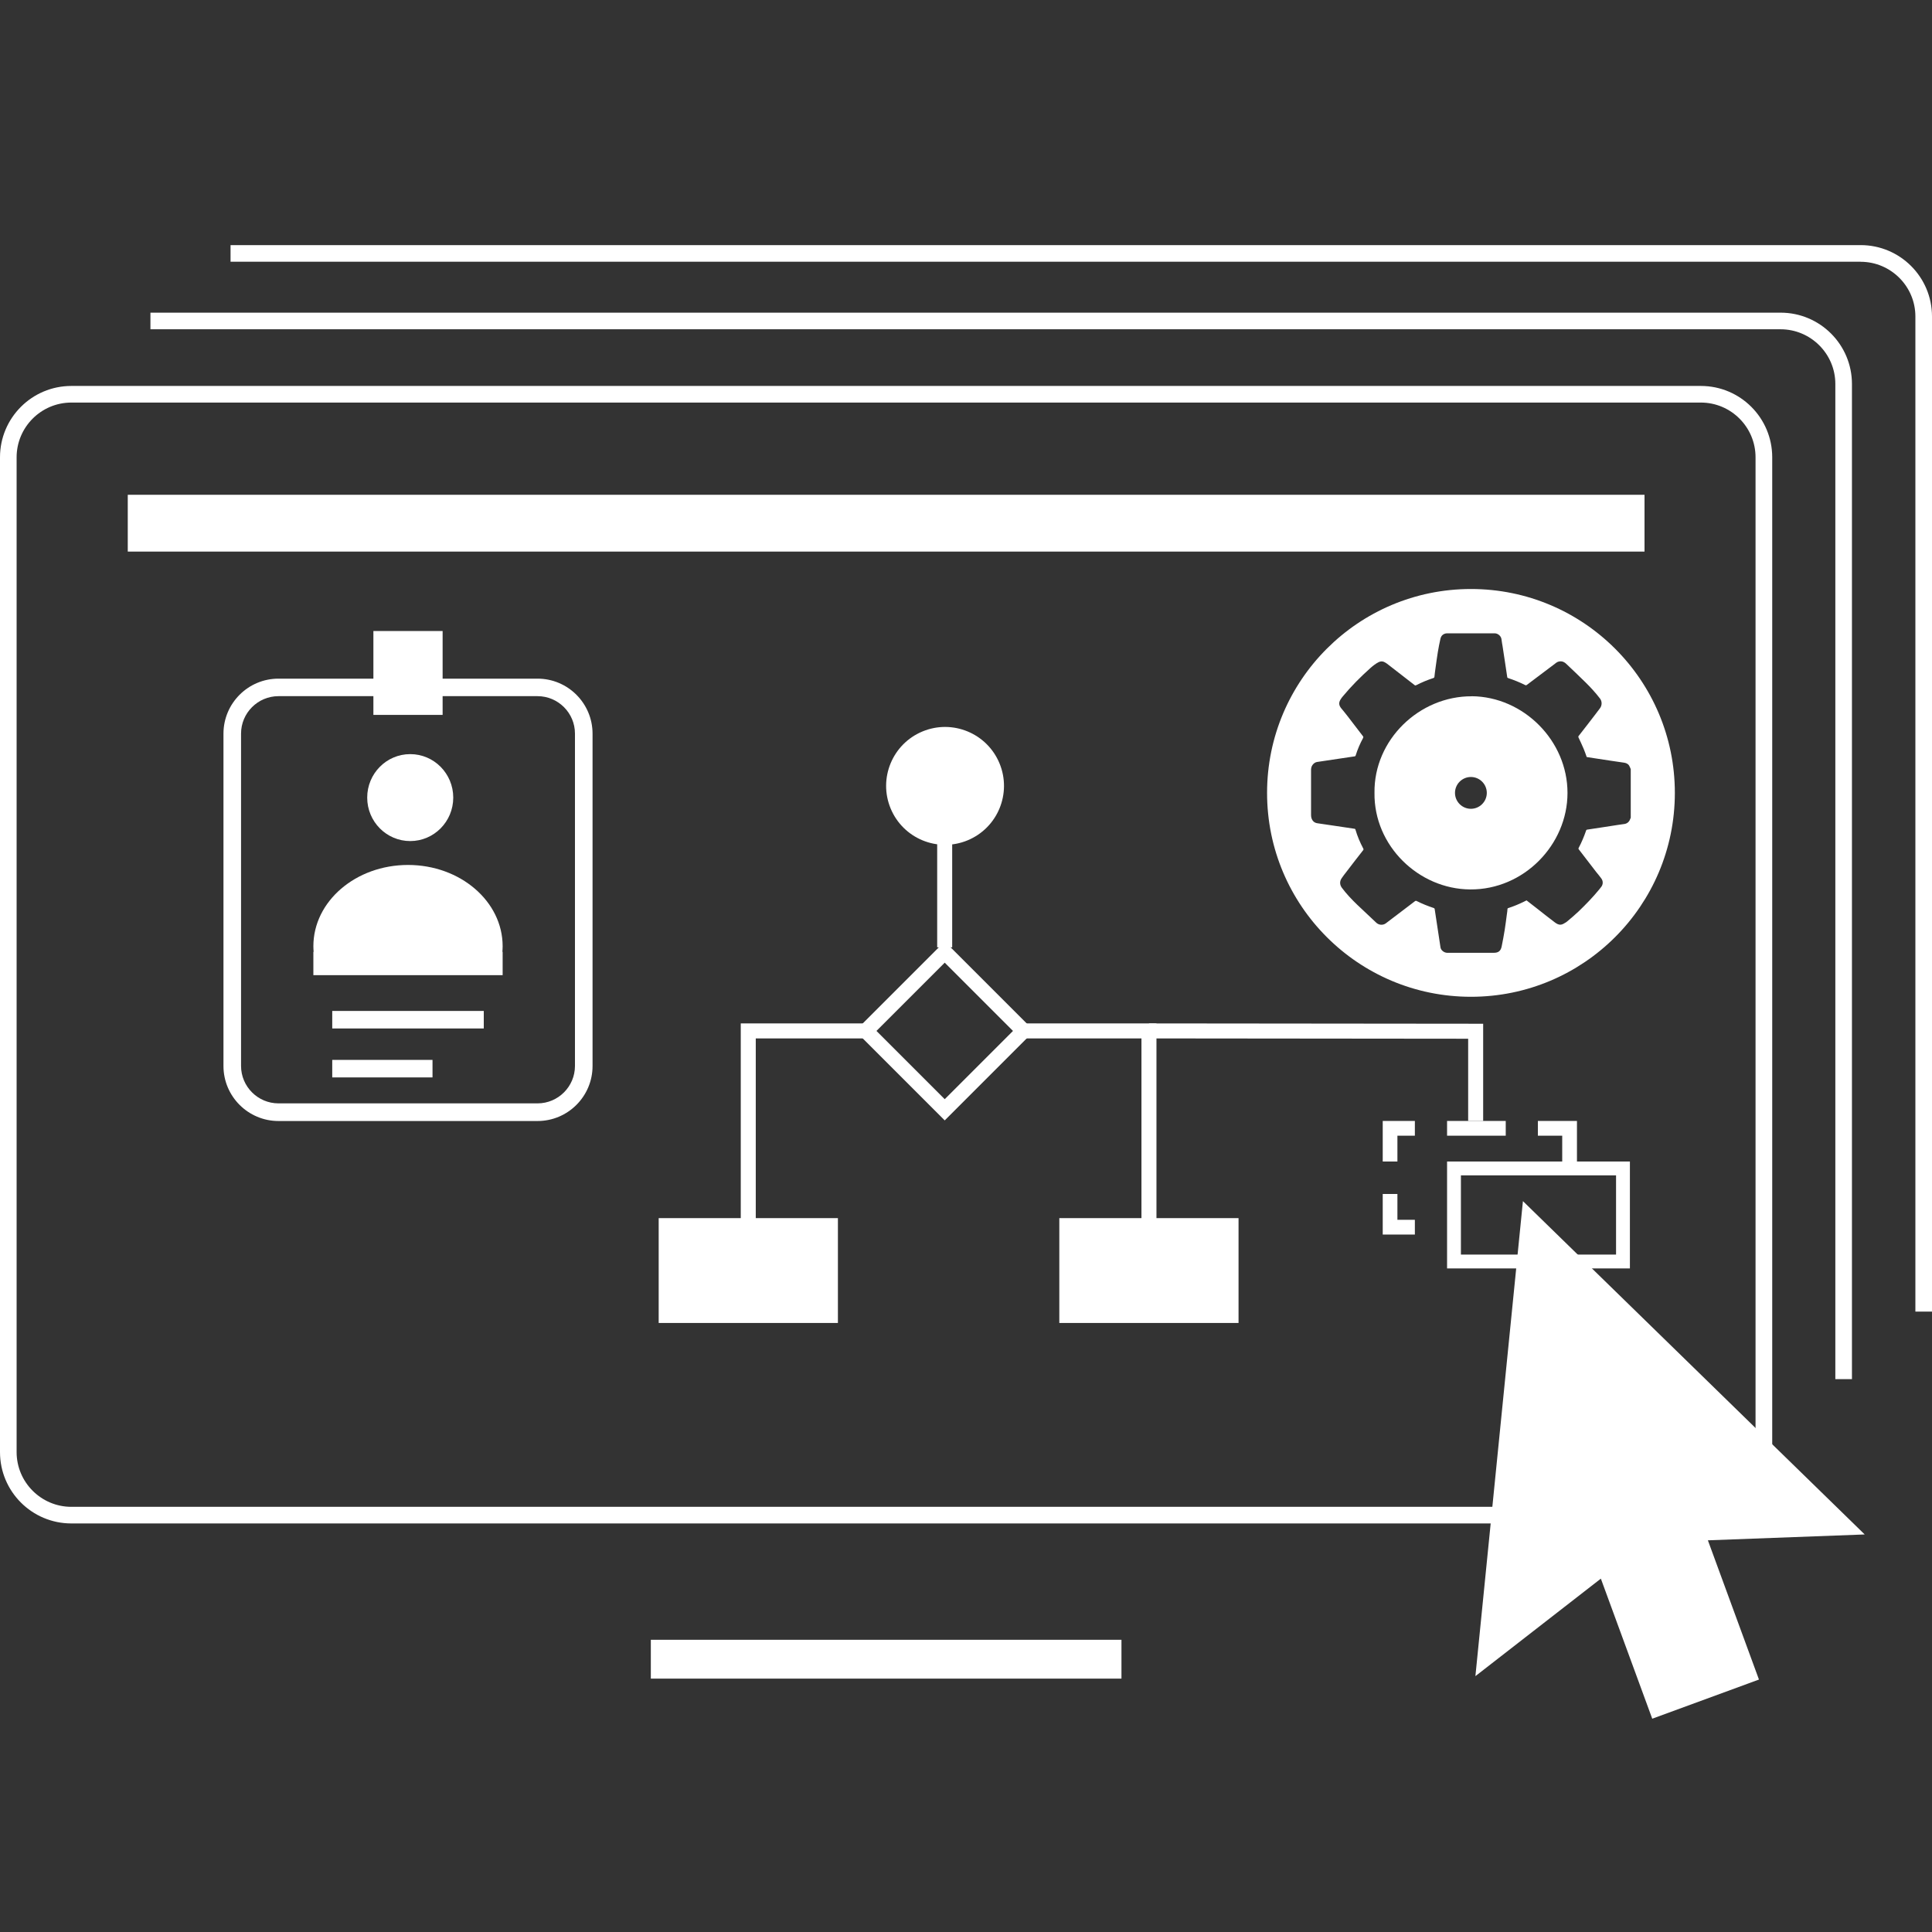 <?xml version="1.0" encoding="UTF-8"?><svg id="Layer_3" xmlns="http://www.w3.org/2000/svg" viewBox="0 0 300 300"><rect x="0" y="0" width="300" height="300" fill="#333333" stroke="none"/><defs><style>.cls-1{stroke-width:2.33px;}.cls-1,.cls-2{fill:none;stroke:#fff;stroke-miterlimit:10;}.cls-2{stroke-width:6.03px;}.cls-3{fill:#fff;}</style></defs><g><g><rect class="cls-3" x="51.59" y="164.58" width="15.57" height="2.72"/><rect class="cls-3" x="51.59" y="156.98" width="23.53" height="2.72"/><path class="cls-3" d="M83.47,105.38h-14.74v-7.4h-10.75v7.4h-14.74c-4.71,0-8.54,3.83-8.54,8.54v51.61c0,4.71,3.83,8.54,8.54,8.54h40.23c4.71,0,8.54-3.83,8.54-8.54v-51.61c0-4.71-3.83-8.54-8.54-8.54Zm5.81,60.14c0,3.2-2.61,5.81-5.81,5.81H43.24c-3.2,0-5.81-2.61-5.81-5.81v-51.61c0-3.2,2.61-5.81,5.81-5.81h14.74v2.91h10.75v-2.91h14.74c3.2,0,5.81,2.61,5.81,5.81v51.61Z"/><path class="cls-3" d="M63.7,130.6c3.69,0,6.68-3.02,6.68-6.75s-2.99-6.75-6.68-6.75-6.68,3.02-6.68,6.75,2.99,6.75,6.68,6.75Z"/><path class="cls-3" d="M63.36,134.31c-8.12,0-14.7,5.65-14.7,12.62,0,.29,.02,.59,.04,.87h-.04v3.62h29.39v-3.62h-.04c.02-.29,.04-.58,.04-.87,0-6.97-6.58-12.62-14.69-12.62Z"/></g><g><line class="cls-2" x1="101.06" y1="257.64" x2="174.14" y2="257.64"/><path class="cls-3" d="M264.11,62.51c4.68,0,8.49,3.81,8.49,8.5V225.48c0,4.68-3.81,8.5-8.49,8.5H11.08c-4.68,0-8.5-3.81-8.5-8.5V71.01c0-4.68,3.81-8.5,8.5-8.5h253.03m0-2.58H11.08C4.96,59.93,0,64.89,0,71.01V225.48C0,231.6,4.96,236.56,11.08,236.56h253.03c6.12,0,11.08-4.96,11.08-11.08V71.01c0-6.12-4.96-11.08-11.08-11.08h0Z"/><rect class="cls-3" x="19.84" y="76.83" width="235.52" height="8.82"/></g><g><rect class="cls-1" x="138.04" y="151.42" width="17.32" height="17.32" transform="translate(-70.23 150.62) rotate(-45)"/><circle class="cls-3" cx="146.75" cy="122.03" r="9.15" transform="translate(-35.53 65.45) rotate(-22.5)"/><line class="cls-1" x1="146.69" y1="124.81" x2="146.69" y2="147.1"/><polyline class="cls-1" points="158.08 160.08 178.41 160.08 178.41 198.5"/><polyline class="cls-1" points="116.19 198.5 116.19 160.08 135.19 160.08"/><polyline class="cls-1" points="178.41 160.08 229.14 160.13 229.14 174.06"/><rect class="cls-3" x="164.49" y="189.15" width="27.83" height="16.28"/><rect class="cls-3" x="102.28" y="189.15" width="27.83" height="16.28"/></g><path class="cls-3" d="M276.49,51.13c4.68,0,8.5,3.81,8.5,8.49V214.1s0,.03,0,.05h2.58s0-.03,0-.05V59.63c0-6.12-4.96-11.08-11.08-11.08H23.45s-.06,0-.09,0v2.58s.06,0,.09,0h253.03Z"/><path class="cls-3" d="M288.92,40.65c4.68,0,8.5,3.81,8.5,8.49V203.61s0,.03,0,.05h2.58s0-.03,0-.05V49.14c0-6.12-4.96-11.08-11.08-11.08H35.89s-.06,0-.09,0v2.58s.06,0,.09,0h253.03Z"/></g><g><g><path class="cls-3" d="M250.94,182.51v12.3h-24.09v-12.3h24.09m2.15-2.15h-28.39v16.6h28.39v-16.6h0Z"/><g><polygon class="cls-3" points="219.7 189.41 216.99 189.41 216.99 185.4 214.71 185.4 214.71 191.7 219.7 191.7 219.7 189.41"/><polygon class="cls-3" points="216.99 176.35 219.7 176.35 219.7 174.06 214.71 174.06 214.71 180.36 216.99 180.36 216.99 176.35"/><polygon class="cls-3" points="238.8 174.06 238.8 176.35 242.58 176.35 242.58 180.36 244.87 180.36 244.87 174.06 238.8 174.06"/><rect class="cls-3" x="224.7" y="174.06" width="9.11" height="2.29"/></g><path class="cls-3" d="M273.13,260.8l-16.57,6.08-7.98-21.75-19.48,15.14,7.38-73.76,53.07,51.76-24.35,.91,7.93,21.62Z"/></g><g><path class="cls-3" d="M228.41,91.46c-17.48,0-31.66,14.17-31.66,31.66s14.17,31.66,31.66,31.66,31.66-14.17,31.66-31.66-14.17-31.66-31.66-31.66Zm24.78,35.58c-.14,.45-.4,.8-.9,.9-.34,.06-.69,.1-1.04,.15-.8,.12-1.6,.24-2.4,.37-.79,.12-1.58,.24-2.37,.36-.11,.01-.16,.05-.19,.15-.32,.92-.69,1.82-1.15,2.68-.06,.11-.04,.17,.03,.26,.9,1.16,1.79,2.34,2.7,3.51,.26,.33,.55,.65,.79,1,.29,.4,.27,.91-.01,1.28-.1,.14-.22,.28-.33,.42-.98,1.2-2.07,2.32-3.18,3.39-.59,.56-1.21,1.08-1.83,1.6-.1,.09-.22,.15-.34,.22-.52,.34-.9,.37-1.52-.09-.92-.68-1.8-1.4-2.7-2.1-.57-.44-1.13-.89-1.71-1.33-.16,.09-.32,.16-.48,.24-.76,.37-1.54,.69-2.34,.95-.09,.02-.13,.06-.14,.16-.01,.25-.05,.52-.09,.78-.11,.82-.21,1.64-.34,2.45-.14,.87-.3,1.74-.48,2.61-.15,.68-.52,.95-1.21,.95h-7.05c-.07,0-.15,0-.23,0-.47-.03-.93-.4-1-.83-.05-.26-.08-.53-.12-.79-.13-.86-.26-1.71-.39-2.57-.13-.86-.27-1.71-.39-2.57-.02-.11-.05-.16-.17-.2-.9-.3-1.78-.65-2.63-1.08-.1-.05-.17-.04-.27,.03-1.5,1.14-3,2.28-4.5,3.42-.44,.34-1.08,.31-1.49-.07-1-.93-2-1.87-2.98-2.81-.85-.82-1.66-1.67-2.37-2.62-.36-.48-.37-1.04-.01-1.53,.2-.3,.42-.58,.64-.86,.88-1.16,1.77-2.3,2.66-3.44,.07-.09,.09-.17,.02-.28-.5-.94-.91-1.91-1.21-2.94-.03-.09-.06-.11-.14-.12-1.03-.15-2.06-.31-3.08-.46-.88-.13-1.76-.27-2.65-.39-.49-.06-.8-.34-.95-.79-.05-.15-.07-.32-.07-.48v-6.97c0-.1,0-.2,.02-.3,.06-.47,.45-.9,.9-.98,.33-.06,.67-.1,1.01-.15,.87-.13,1.74-.26,2.61-.39,.73-.12,1.47-.22,2.21-.33,.1-.01,.15-.05,.18-.15,.29-.94,.68-1.84,1.15-2.71,.05-.11,.05-.17-.02-.27-.83-1.07-1.64-2.14-2.47-3.22-.29-.38-.6-.74-.9-1.11-.4-.49-.42-.92-.07-1.44,.09-.15,.2-.29,.32-.43,1.31-1.58,2.76-3.03,4.29-4.4,.39-.34,.8-.67,1.26-.9,.28-.14,.56-.16,.84-.04,.17,.08,.33,.18,.48,.29,1.43,1.11,2.86,2.21,4.28,3.32,.08,.06,.14,.06,.23,.01,.85-.44,1.74-.81,2.66-1.11,.13-.04,.17-.11,.18-.23,.05-.43,.09-.86,.16-1.29,.12-.85,.23-1.71,.37-2.55,.11-.68,.25-1.36,.4-2.04,.11-.47,.41-.75,.89-.83,.13-.01,.26-.01,.39-.01h7.16c.52,.02,.98,.44,1.04,.93,.04,.37,.11,.73,.17,1.09l.36,2.37c.12,.8,.24,1.6,.36,2.4,.01,.1,.06,.14,.14,.16,.9,.3,1.78,.65,2.63,1.08,.12,.06,.18,.05,.29-.03,1.44-1.09,2.88-2.17,4.33-3.26,.13-.1,.26-.22,.4-.28,.51-.22,.97-.1,1.36,.27,.99,.94,1.98,1.87,2.95,2.83,.82,.8,1.6,1.65,2.3,2.56,.34,.44,.34,1.07,0,1.52-.23,.3-.45,.61-.68,.9-.87,1.13-1.74,2.27-2.63,3.4-.07,.09-.06,.15-.02,.24,.27,.58,.55,1.16,.8,1.76,.18,.42,.32,.85,.47,1.27,.44,.07,.89,.14,1.34,.21,.8,.13,1.61,.25,2.43,.37,.66,.1,1.32,.2,1.98,.29,.35,.05,.66,.16,.85,.48,.1,.17,.16,.35,.24,.53v7.55s-.02,.05-.03,.08Z"/><path class="cls-3" d="M228.54,108.12c-8.14-.05-15.22,6.74-15.11,14.99-.11,8.22,6.85,14.95,14.85,15,8.35,.07,15.12-6.96,15.12-14.98,.01-8.12-6.83-14.95-14.86-15.02Zm-.14,17.47c-1.36,0-2.47-1.11-2.47-2.47s1.11-2.47,2.47-2.47,2.47,1.11,2.47,2.47-1.11,2.47-2.47,2.47Z"/></g></g></svg>